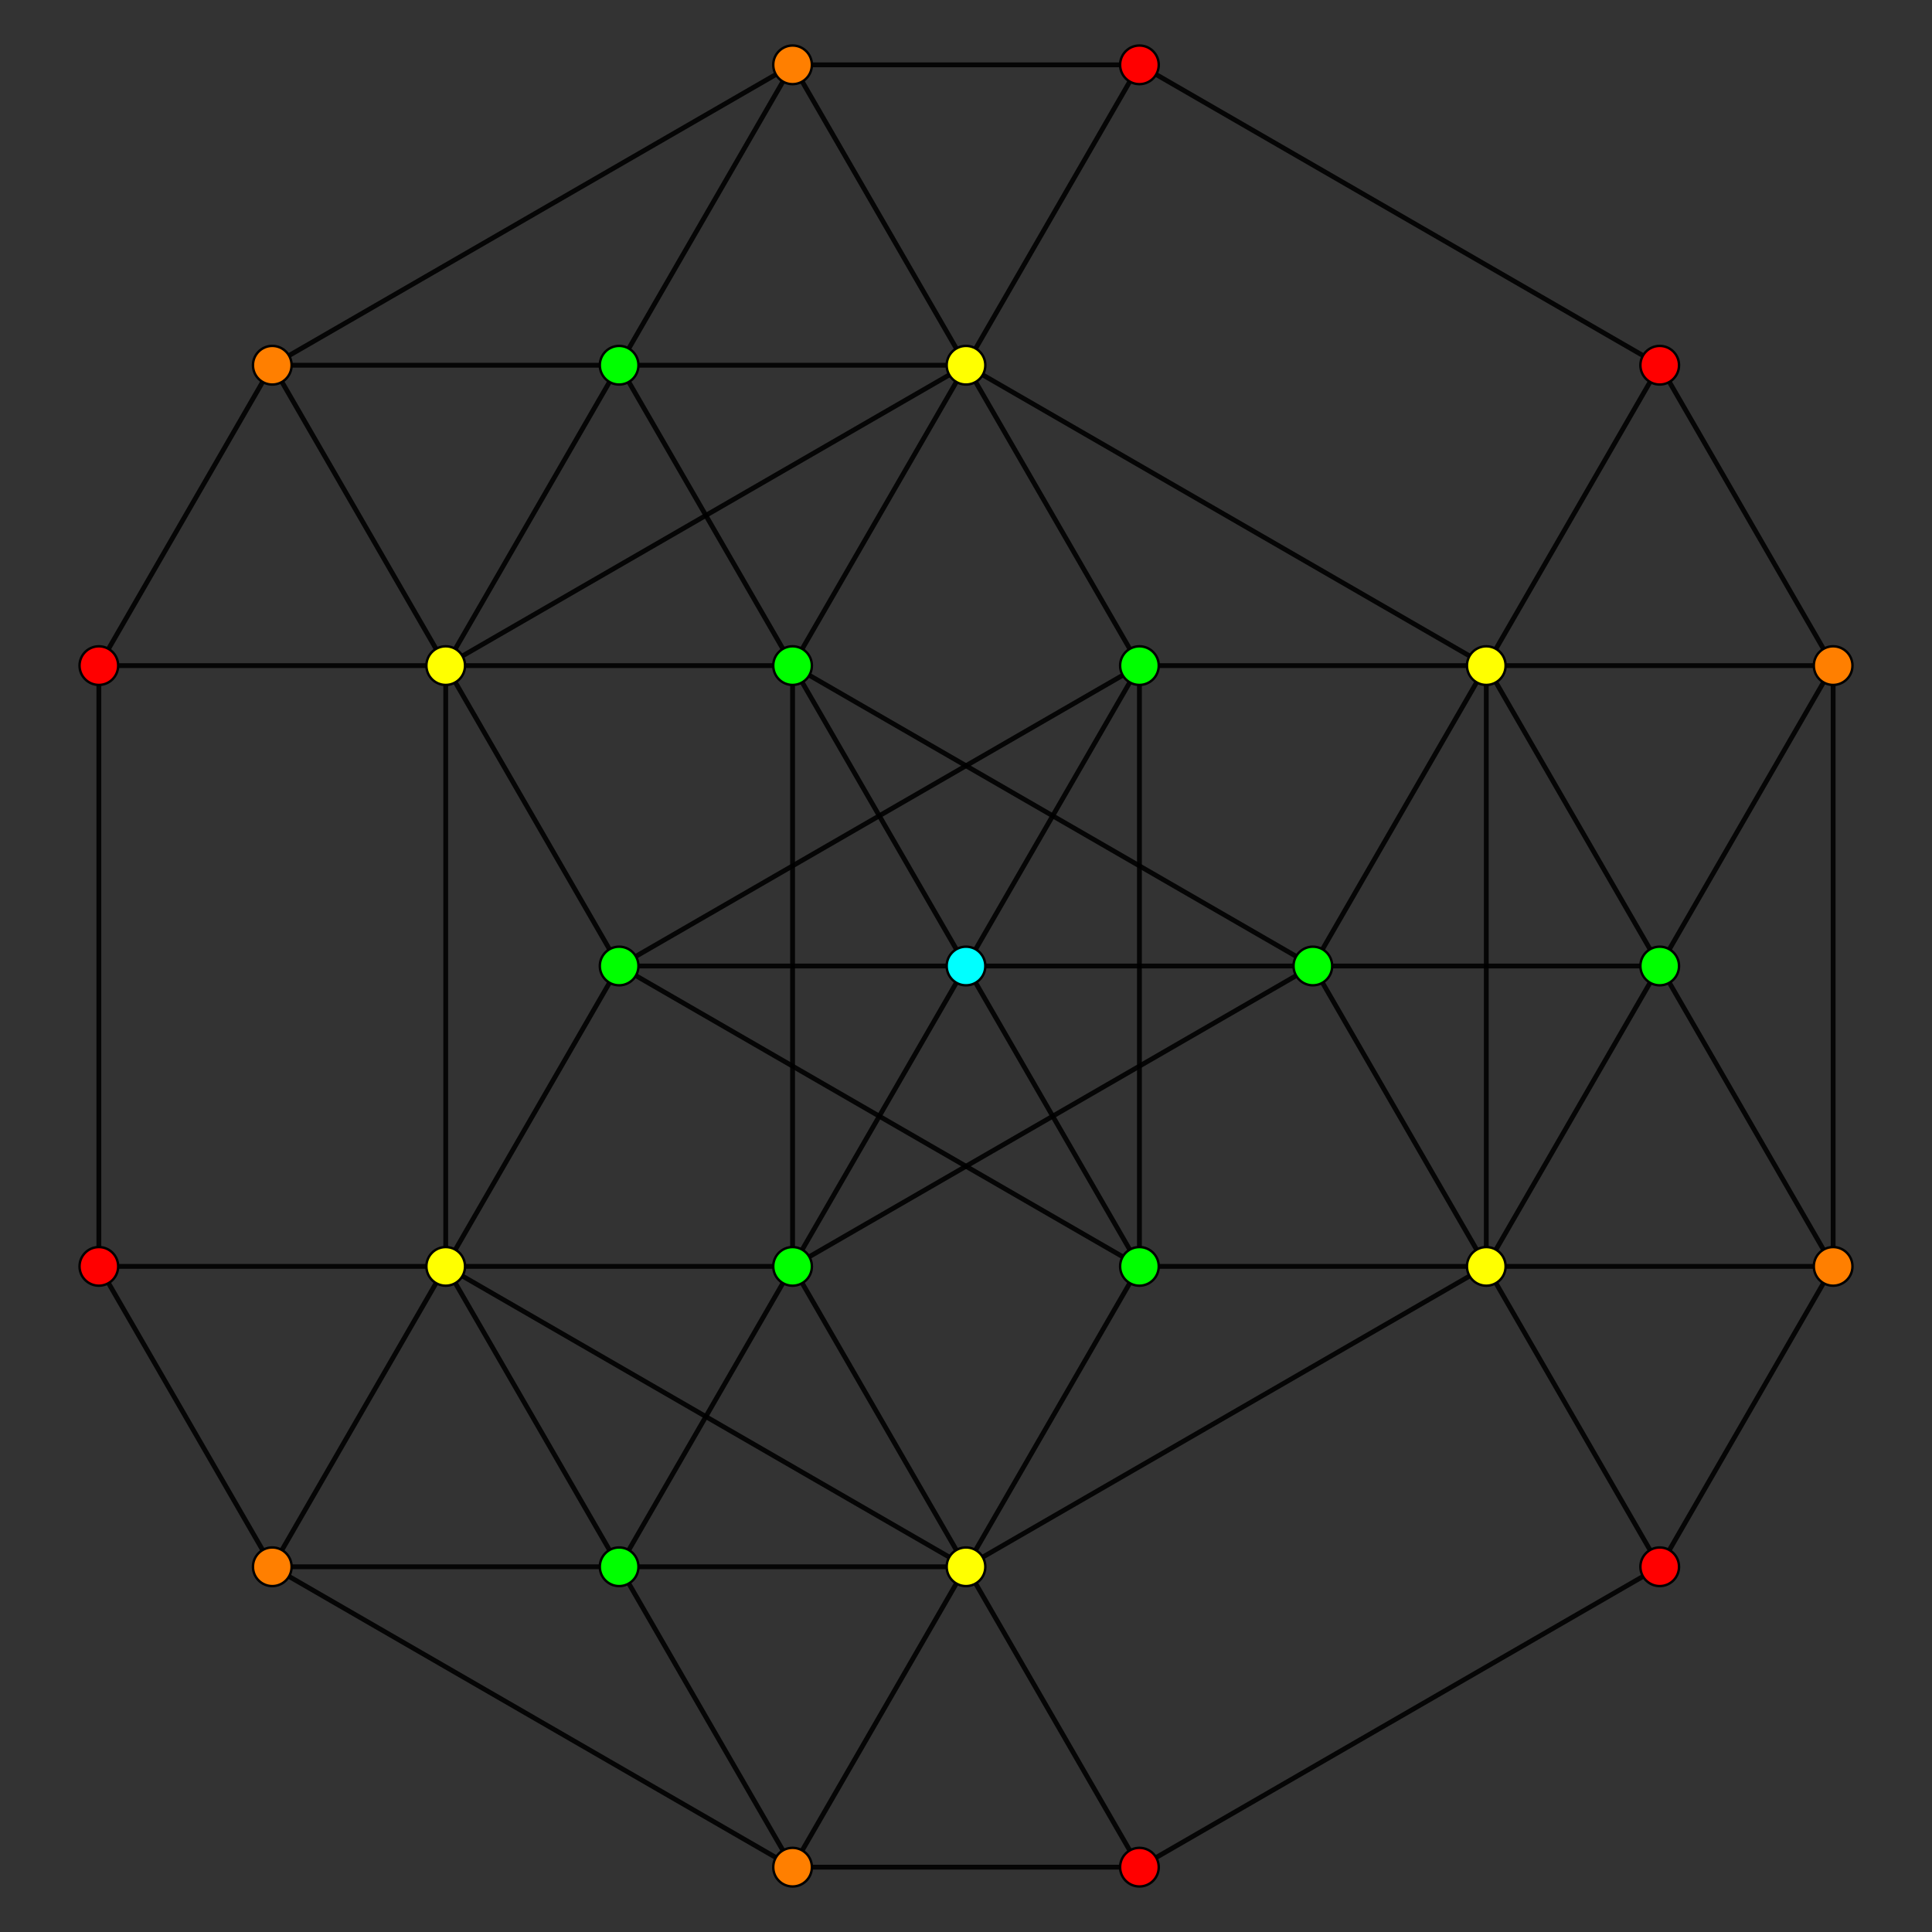 <?xml version="1.0" encoding="UTF-8" standalone="no"?>
<svg
xmlns="http://www.w3.org/2000/svg"
version="1.0"
width="1600" height="1600"
id="7-simplex_t016_A2.svg">
<rect width="100%" height="100%" fill="#333333" stroke="none"/>
<g style="stroke:#000000;stroke-width:4.0;stroke-opacity:0.90;">
<line x1="1230.879" y1="1048.768" x2="1230.879" y2="1048.768"/>
<line x1="1230.879" y1="1048.768" x2="1374.506" y2="1297.537"/>
<line x1="1230.879" y1="1048.768" x2="1230.880" y2="551.232"/>
<line x1="1230.879" y1="1048.768" x2="1374.506" y2="800.000"/>
<line x1="1230.879" y1="1048.768" x2="800.000" y2="1297.537"/>
<line x1="1374.506" y1="1297.537" x2="1518.132" y2="1048.768"/>
<line x1="1374.506" y1="1297.537" x2="943.627" y2="1546.305"/>
<line x1="1230.880" y1="551.232" x2="1230.880" y2="551.232"/>
<line x1="1230.880" y1="551.232" x2="1374.506" y2="800.000"/>
<line x1="1230.880" y1="551.232" x2="1374.506" y2="302.463"/>
<line x1="1230.880" y1="551.232" x2="800.000" y2="302.463"/>
<line x1="1374.506" y1="800.000" x2="1374.506" y2="800.000"/>
<line x1="1374.506" y1="800.000" x2="1518.132" y2="1048.768"/>
<line x1="1374.506" y1="800.000" x2="1518.132" y2="551.232"/>
<line x1="1374.506" y1="800.000" x2="1087.253" y2="800.000"/>
<line x1="1518.132" y1="1048.768" x2="1518.132" y2="1048.768"/>
<line x1="1518.132" y1="1048.768" x2="1518.132" y2="551.232"/>
<line x1="1518.132" y1="1048.768" x2="1230.879" y2="1048.768"/>
<line x1="1374.506" y1="302.463" x2="1518.132" y2="551.232"/>
<line x1="1374.506" y1="302.463" x2="943.627" y2="53.695"/>
<line x1="1518.132" y1="551.232" x2="1518.132" y2="551.232"/>
<line x1="1518.132" y1="551.232" x2="1230.880" y2="551.232"/>
<line x1="800.000" y1="1297.537" x2="800.000" y2="1297.537"/>
<line x1="800.000" y1="1297.537" x2="943.627" y2="1546.305"/>
<line x1="800.000" y1="1297.537" x2="369.121" y2="1048.768"/>
<line x1="800.000" y1="1297.537" x2="512.747" y2="1297.537"/>
<line x1="943.627" y1="1546.305" x2="656.373" y2="1546.305"/>
<line x1="800.000" y1="302.463" x2="800.000" y2="302.463"/>
<line x1="800.000" y1="302.463" x2="943.627" y2="53.695"/>
<line x1="800.000" y1="302.463" x2="369.121" y2="551.232"/>
<line x1="800.000" y1="302.463" x2="512.747" y2="302.463"/>
<line x1="1087.253" y1="800.000" x2="1087.253" y2="800.000"/>
<line x1="1087.253" y1="800.000" x2="1230.879" y2="1048.768"/>
<line x1="1087.253" y1="800.000" x2="1230.880" y2="551.232"/>
<line x1="1087.253" y1="800.000" x2="656.373" y2="1048.768"/>
<line x1="1087.253" y1="800.000" x2="656.373" y2="551.232"/>
<line x1="1087.253" y1="800.000" x2="800.000" y2="800.000"/>
<line x1="1230.879" y1="1048.768" x2="943.627" y2="1048.768"/>
<line x1="943.627" y1="53.695" x2="656.373" y2="53.695"/>
<line x1="1230.880" y1="551.232" x2="943.627" y2="551.232"/>
<line x1="369.121" y1="1048.768" x2="369.121" y2="1048.768"/>
<line x1="369.121" y1="1048.768" x2="512.747" y2="1297.537"/>
<line x1="369.121" y1="1048.768" x2="369.121" y2="551.232"/>
<line x1="369.121" y1="1048.768" x2="81.868" y2="1048.768"/>
<line x1="512.747" y1="1297.537" x2="512.747" y2="1297.537"/>
<line x1="512.747" y1="1297.537" x2="656.373" y2="1546.305"/>
<line x1="512.747" y1="1297.537" x2="656.373" y2="1048.768"/>
<line x1="512.747" y1="1297.537" x2="225.494" y2="1297.537"/>
<line x1="656.373" y1="1546.305" x2="656.373" y2="1546.305"/>
<line x1="656.373" y1="1546.305" x2="800.000" y2="1297.537"/>
<line x1="656.373" y1="1546.305" x2="225.494" y2="1297.537"/>
<line x1="369.121" y1="551.232" x2="369.121" y2="551.232"/>
<line x1="369.121" y1="551.232" x2="512.747" y2="302.463"/>
<line x1="369.121" y1="551.232" x2="81.868" y2="551.232"/>
<line x1="656.373" y1="1048.768" x2="656.373" y2="1048.768"/>
<line x1="656.373" y1="1048.768" x2="800.000" y2="1297.537"/>
<line x1="656.373" y1="1048.768" x2="656.373" y2="551.232"/>
<line x1="656.373" y1="1048.768" x2="800.000" y2="800.000"/>
<line x1="656.373" y1="1048.768" x2="369.121" y2="1048.768"/>
<line x1="800.000" y1="1297.537" x2="943.627" y2="1048.768"/>
<line x1="512.747" y1="302.463" x2="512.747" y2="302.463"/>
<line x1="512.747" y1="302.463" x2="656.373" y2="551.232"/>
<line x1="512.747" y1="302.463" x2="656.373" y2="53.695"/>
<line x1="512.747" y1="302.463" x2="225.494" y2="302.463"/>
<line x1="656.373" y1="551.232" x2="656.373" y2="551.232"/>
<line x1="656.373" y1="551.232" x2="800.000" y2="800.000"/>
<line x1="656.373" y1="551.232" x2="800.000" y2="302.463"/>
<line x1="656.373" y1="551.232" x2="369.121" y2="551.232"/>
<line x1="800.000" y1="800.000" x2="800.000" y2="800.000"/>
<line x1="800.000" y1="800.000" x2="943.627" y2="1048.768"/>
<line x1="800.000" y1="800.000" x2="943.627" y2="551.232"/>
<line x1="800.000" y1="800.000" x2="512.747" y2="800.000"/>
<line x1="943.627" y1="1048.768" x2="943.627" y2="1048.768"/>
<line x1="943.627" y1="1048.768" x2="943.627" y2="551.232"/>
<line x1="943.627" y1="1048.768" x2="512.747" y2="800.000"/>
<line x1="656.373" y1="53.695" x2="656.373" y2="53.695"/>
<line x1="656.373" y1="53.695" x2="800.000" y2="302.463"/>
<line x1="656.373" y1="53.695" x2="225.494" y2="302.463"/>
<line x1="800.000" y1="302.463" x2="943.627" y2="551.232"/>
<line x1="943.627" y1="551.232" x2="943.627" y2="551.232"/>
<line x1="943.627" y1="551.232" x2="512.747" y2="800.000"/>
<line x1="81.868" y1="1048.768" x2="225.494" y2="1297.537"/>
<line x1="81.868" y1="1048.768" x2="81.868" y2="551.232"/>
<line x1="225.494" y1="1297.537" x2="225.494" y2="1297.537"/>
<line x1="225.494" y1="1297.537" x2="369.121" y2="1048.768"/>
<line x1="81.868" y1="551.232" x2="225.494" y2="302.463"/>
<line x1="369.121" y1="1048.768" x2="512.747" y2="800.000"/>
<line x1="225.494" y1="302.463" x2="225.494" y2="302.463"/>
<line x1="225.494" y1="302.463" x2="369.121" y2="551.232"/>
<line x1="369.121" y1="551.232" x2="512.747" y2="800.000"/>
<line x1="512.747" y1="800.000" x2="512.747" y2="800.000"/>
</g>
<g style="stroke:#000000;stroke-width:2.0;fill:#ff0000">
<circle cx="1374.506" cy="1297.537" r="16.0"/>
<circle cx="1374.506" cy="302.463" r="16.0"/>
<circle cx="943.627" cy="1546.305" r="16.0"/>
<circle cx="943.627" cy="53.695" r="16.0"/>
<circle cx="81.868" cy="1048.768" r="16.0"/>
<circle cx="81.868" cy="551.232" r="16.0"/>
</g>
<g style="stroke:#000000;stroke-width:2.0;fill:#ff7f00">
<circle cx="1518.132" cy="1048.768" r="16.0"/>
<circle cx="1518.132" cy="551.232" r="16.0"/>
<circle cx="656.373" cy="1546.305" r="16.0"/>
<circle cx="656.373" cy="53.695" r="16.0"/>
<circle cx="225.494" cy="1297.537" r="16.0"/>
<circle cx="225.494" cy="302.463" r="16.0"/>
</g>
<g style="stroke:#000000;stroke-width:2.0;fill:#ffff00">
<circle cx="1230.879" cy="1048.768" r="16.0"/>
<circle cx="1230.880" cy="551.232" r="16.0"/>
<circle cx="800.000" cy="1297.537" r="16.0"/>
<circle cx="800.000" cy="302.463" r="16.0"/>
<circle cx="369.121" cy="1048.768" r="16.0"/>
<circle cx="369.121" cy="551.232" r="16.0"/>
</g>
<g style="stroke:#000000;stroke-width:2.0;fill:#00ff00">
<circle cx="1374.506" cy="800.000" r="16.0"/>
<circle cx="1087.253" cy="800.000" r="16.0"/>
<circle cx="512.747" cy="1297.537" r="16.0"/>
<circle cx="656.373" cy="1048.768" r="16.0"/>
<circle cx="512.747" cy="302.463" r="16.0"/>
<circle cx="656.373" cy="551.232" r="16.0"/>
<circle cx="943.627" cy="1048.768" r="16.0"/>
<circle cx="943.627" cy="551.232" r="16.0"/>
<circle cx="512.747" cy="800.000" r="16.0"/>
</g>
<g style="stroke:#000000;stroke-width:2.0;fill:#00ffff">
<circle cx="800.000" cy="800.000" r="16.0"/>
</g>
</svg>

